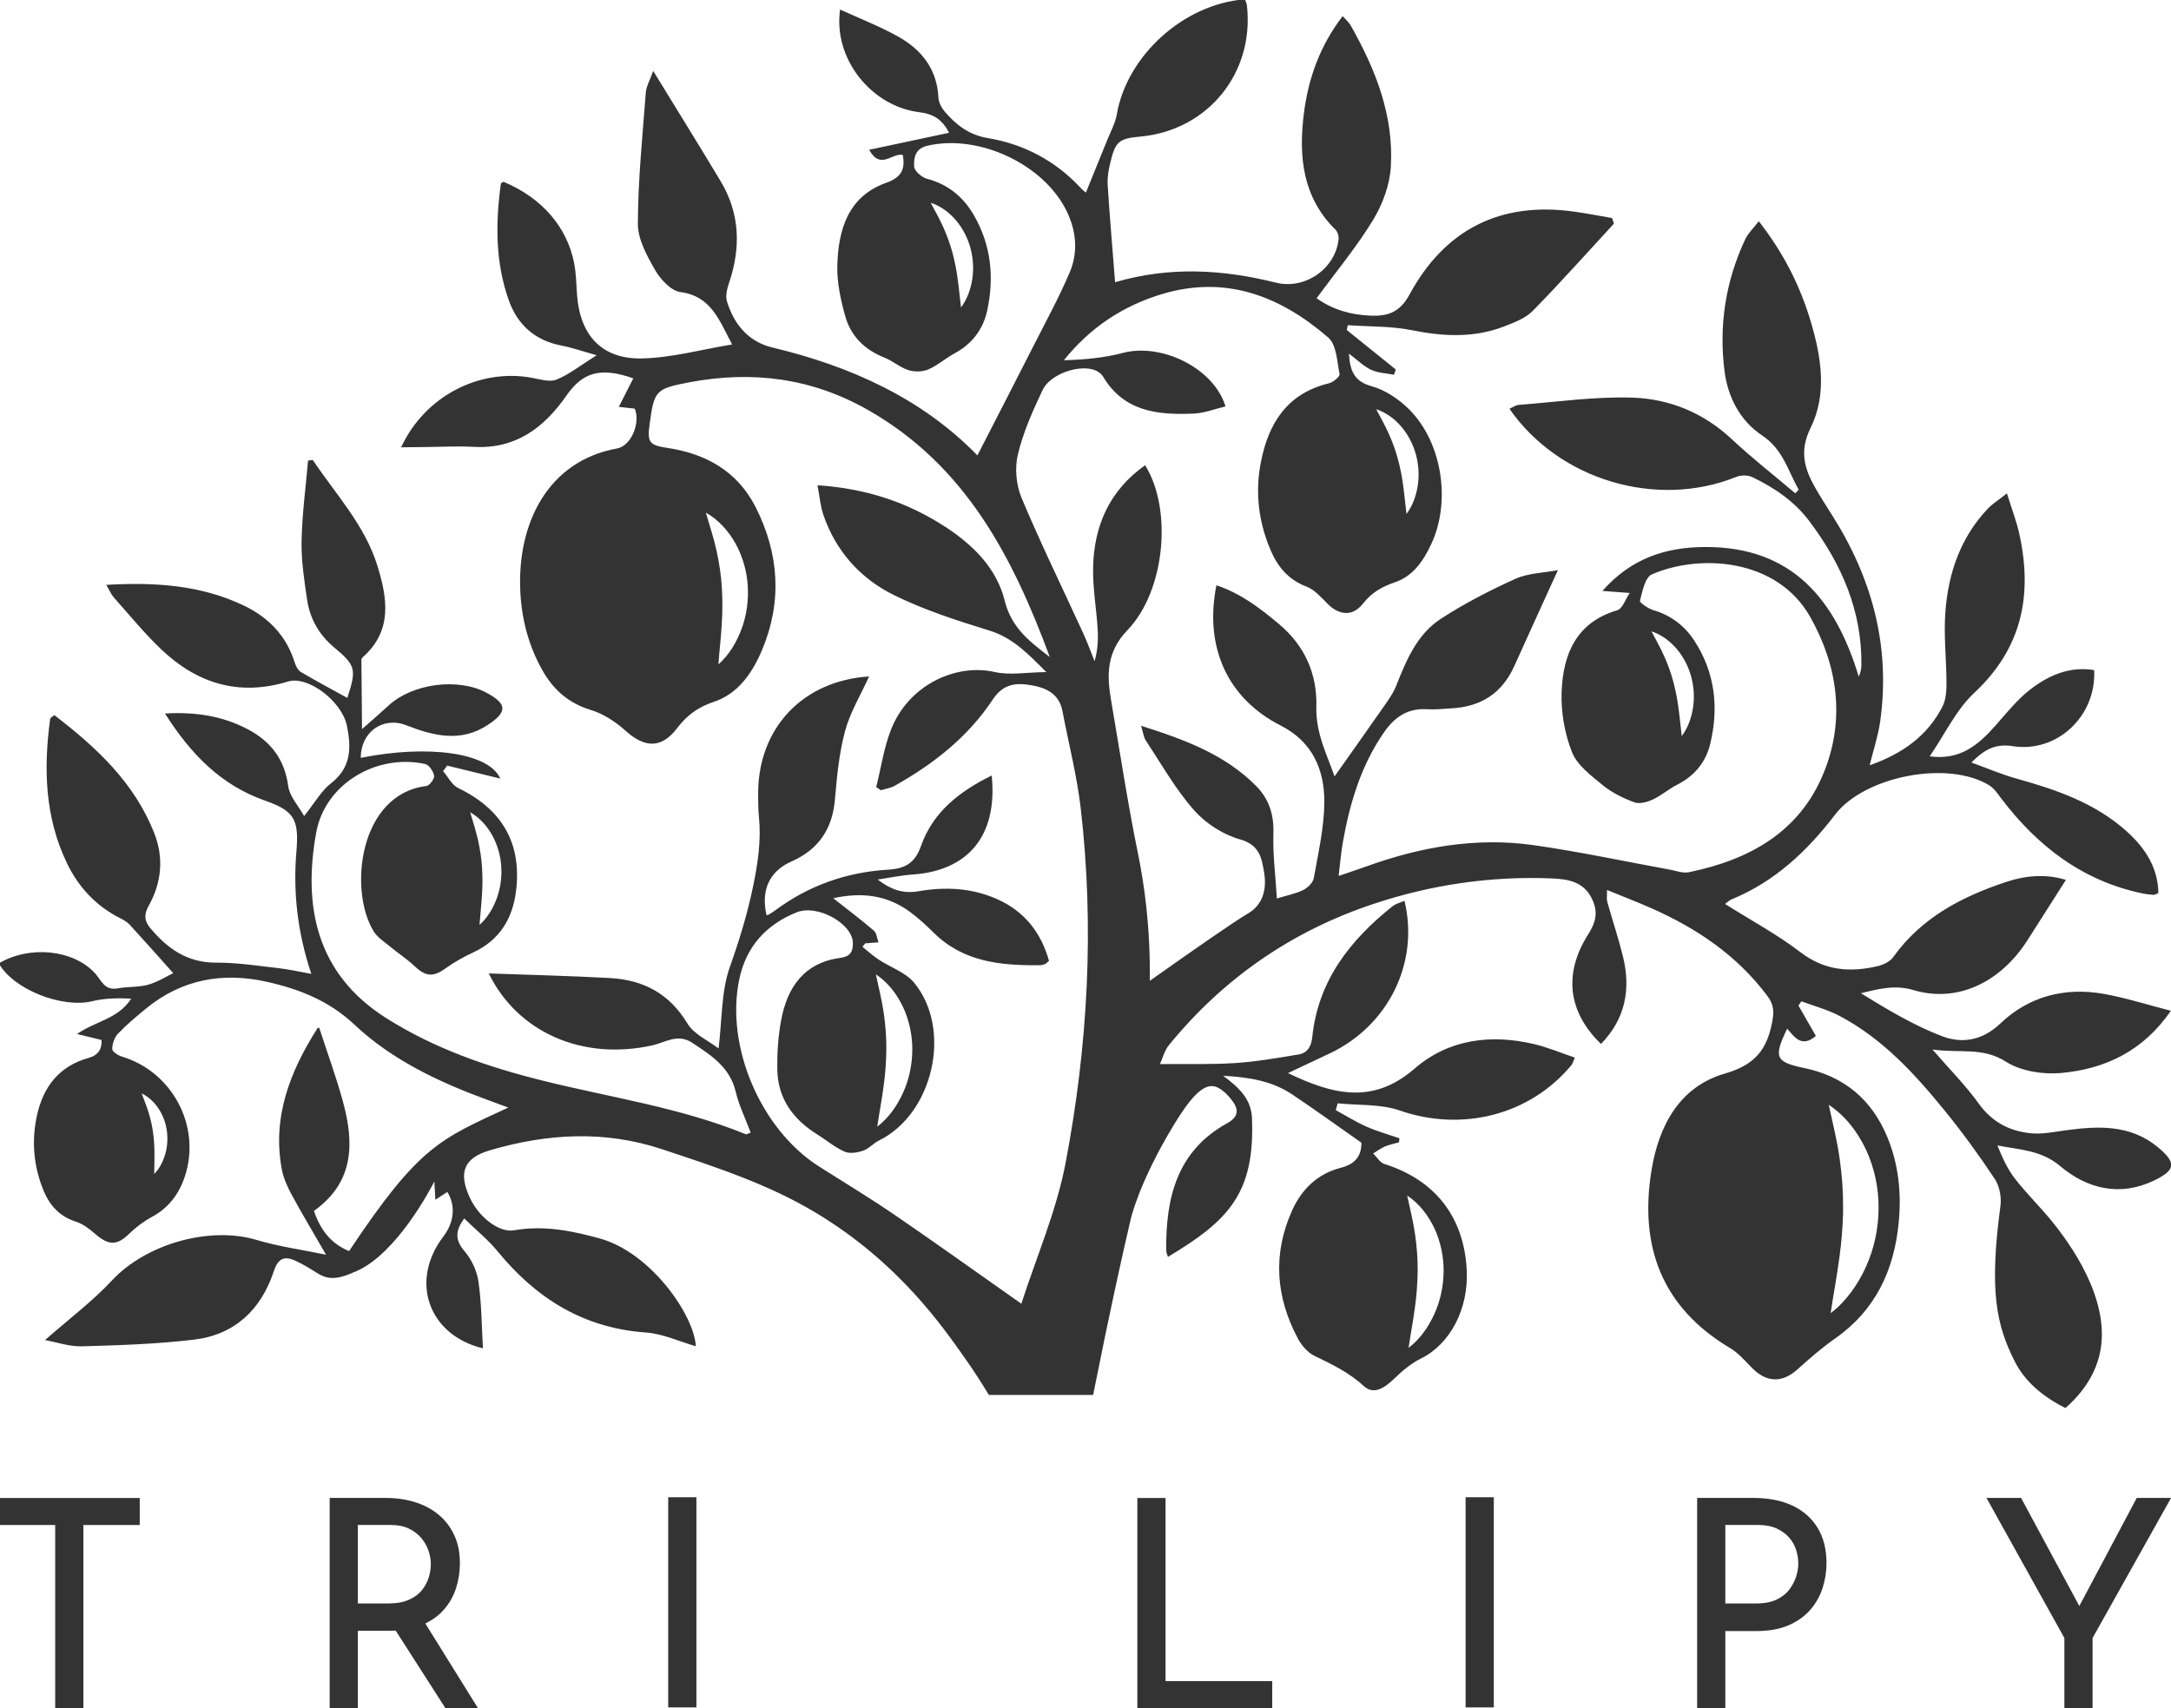 <?xml version="1.0" encoding="UTF-8" standalone="no"?>
<!-- Created with Inkscape (http://www.inkscape.org/) -->

<svg
   width="225.686mm"
   height="177.571mm"
   viewBox="0 0 225.686 177.571"
   version="1.1"
   id="svg1"
   xmlns="http://www.w3.org/2000/svg"
   xmlns:svg="http://www.w3.org/2000/svg">
  <defs
     id="defs1">
    <clipPath
       clipPathUnits="userSpaceOnUse"
       id="clipPath4">
      <path
         d="M 0,1080 H 1920 V 0 H 0 Z"
         transform="translate(-764.774,-314.349)"
         id="path4" />
    </clipPath>
    <clipPath
       clipPathUnits="userSpaceOnUse"
       id="clipPath6">
      <path
         d="M 0,1080 H 1920 V 0 H 0 Z"
         id="path6" />
    </clipPath>
    <clipPath
       clipPathUnits="userSpaceOnUse"
       id="clipPath8">
      <path
         d="M 0,1080 H 1920 V 0 H 0 Z"
         transform="translate(-975.281,-350.218)"
         id="path8" />
    </clipPath>
    <clipPath
       clipPathUnits="userSpaceOnUse"
       id="clipPath10">
      <path
         d="M 0,1080 H 1920 V 0 H 0 Z"
         id="path10" />
    </clipPath>
    <clipPath
       clipPathUnits="userSpaceOnUse"
       id="clipPath12">
      <path
         d="M 0,1080 H 1920 V 0 H 0 Z"
         transform="translate(-1157.623,-319.143)"
         id="path12" />
    </clipPath>
    <clipPath
       clipPathUnits="userSpaceOnUse"
       id="clipPath14">
      <path
         d="M 0,1080 H 1920 V 0 H 0 Z"
         transform="translate(-1248.452,-308.956)"
         id="path14" />
    </clipPath>
    <clipPath
       clipPathUnits="userSpaceOnUse"
       id="clipPath16">
      <path
         d="M 0,1080 H 1920 V 0 H 0 Z"
         transform="translate(-1190.045,-452.779)"
         id="path16" />
    </clipPath>
  </defs>
  <g
     id="layer1"
     transform="translate(7.843,-59.714)">
    <g
       id="g1"
       transform="translate(-453.667,-42)">
      <path
         id="path2"
         d="m 445.824,257.451 h 14.526 v 2.808 h -5.859 v 19.026 h -2.929 v -19.026 h -5.738 z"
         style="fill:#333333 icc-color(sRGB-IEC61966-2, 0.1, 0.2, 0.2, 0.2);fill-opacity:1;fill-rule:nonzero;stroke:none;stroke-width:0.353" />
      <path
         id="path3"
         d="M 0,0 16.18,-26.024 H 6.592 L -9.931,-0.257 Z m -10.187,4.794 c 2.453,0 4.494,0.371 6.121,1.113 1.626,0.741 2.896,1.698 3.809,2.868 0.912,1.169 1.569,2.41 1.969,3.724 0.399,1.312 0.599,2.596 0.599,3.852 0,1.255 -0.214,2.539 -0.642,3.853 -0.428,1.312 -1.113,2.553 -2.054,3.723 -0.942,1.17 -2.17,2.126 -3.681,2.868 -1.513,0.741 -3.354,1.113 -5.522,1.113 h -9.588 V 4.794 Z m -0.856,31.075 c 3.138,0 6.035,-0.414 8.689,-1.241 2.653,-0.828 4.965,-2.054 6.934,-3.681 1.969,-1.626 3.51,-3.638 4.623,-6.035 1.112,-2.397 1.669,-5.136 1.669,-8.219 0,-2.454 -0.357,-4.851 -1.07,-7.19 C 9.088,7.162 7.918,5.036 6.292,3.125 4.666,1.212 2.525,-0.329 -0.128,-1.498 c -2.654,-1.17 -5.95,-1.755 -9.888,-1.755 h -9.16 v -22.771 h -8.304 v 61.893 z"
         style="fill:#333333 icc-color(sRGB-IEC61966-2, 0.1, 0.2, 0.2, 0.2);fill-opacity:1;fill-rule:nonzero;stroke:none"
         transform="matrix(0.353,0,0,-0.353,489.795,270.105)"
         clip-path="url(#clipPath4)" />
      <path
         id="path5"
         d="m 836.512,350.218 h 8.304 v -61.894 h -8.304 z"
         style="fill:#333333 icc-color(sRGB-IEC61966-2, 0.1, 0.2, 0.2, 0.2);fill-opacity:1;fill-rule:nonzero;stroke:none"
         transform="matrix(0.353,0,0,-0.353,220,381)"
         clip-path="url(#clipPath6)" />
      <path
         id="path7"
         d="m 0,0 h 8.304 v -53.932 h 31.418 v -7.962 H 0 Z"
         style="fill:#333333 icc-color(sRGB-IEC61966-2, 0.1, 0.2, 0.2, 0.2);fill-opacity:1;fill-rule:nonzero;stroke:none"
         transform="matrix(0.353,0,0,-0.353,564.057,257.451)"
         clip-path="url(#clipPath8)" />
      <path
         id="path9"
         d="m 1071.332,350.218 h 8.304 v -61.894 h -8.304 z"
         style="fill:#333333 icc-color(sRGB-IEC61966-2, 0.1, 0.2, 0.2, 0.2);fill-opacity:1;fill-rule:nonzero;stroke:none"
         transform="matrix(0.353,0,0,-0.353,220,381)"
         clip-path="url(#clipPath10)" />
      <path
         id="path11"
         d="m 0,0 c 2.453,0 4.48,0.385 6.078,1.156 1.597,0.771 2.853,1.783 3.767,3.039 0.912,1.254 1.569,2.539 1.969,3.852 0.398,1.312 0.599,2.539 0.599,3.681 0,1.255 -0.201,2.554 -0.599,3.896 -0.4,1.34 -1.07,2.567 -2.012,3.68 -0.942,1.113 -2.17,2.026 -3.681,2.74 -1.513,0.713 -3.382,1.07 -5.608,1.07 H -9.074 V 0 Z m -0.856,31.075 c 4.507,0 8.36,-0.756 11.557,-2.268 3.195,-1.513 5.664,-3.696 7.405,-6.549 1.74,-2.855 2.611,-6.307 2.611,-10.359 0,-2.454 -0.372,-4.866 -1.113,-7.233 C 18.862,2.297 17.678,0.156 16.051,-1.755 14.425,-3.668 12.298,-5.208 9.674,-6.378 7.048,-7.548 3.852,-8.133 0.085,-8.133 h -9.159 v -22.685 h -8.304 v 61.893 z"
         style="fill:#333333 icc-color(sRGB-IEC61966-2, 0.1, 0.2, 0.2, 0.2);fill-opacity:1;fill-rule:nonzero;stroke:none"
         transform="matrix(0.353,0,0,-0.353,628.384,268.414)"
         clip-path="url(#clipPath12)" />
      <path
         id="path13"
         d="m 0,0 -22.943,41.262 h 10.188 L 5.65,7.105 3.082,6.934 21.316,41.262 H 31.418 L 8.304,0 V -20.631 H 0 Z"
         style="fill:#333333 icc-color(sRGB-IEC61966-2, 0.1, 0.2, 0.2, 0.2);fill-opacity:1;fill-rule:nonzero;stroke:none"
         transform="matrix(0.353,0,0,-0.353,660.426,272.007)"
         clip-path="url(#clipPath14)" />
      <path
         id="path15"
         d="m 0,0 c 2.447,-5.347 3.728,-11.319 3.659,-17.256 -0.05,-5.935 -1.305,-11.823 -3.711,-17.117 -1.168,-2.661 -2.658,-5.163 -4.363,-7.484 -1.731,-2.306 -3.685,-4.447 -6.043,-6.196 0.849,5.764 1.86,10.91 2.519,16.008 0.107,0.629 0.178,1.263 0.236,1.897 l 0.243,1.876 c 0.069,1.261 0.276,2.491 0.332,3.732 0.087,1.238 0.21,2.464 0.228,3.694 0.024,0.613 0.08,1.225 0.089,1.836 l 0.013,1.833 c 0.048,4.885 -0.308,9.735 -1.025,14.732 C -8.537,2.57 -9.758,7.617 -11.018,13.303 -6.138,10.081 -2.511,5.316 0,0 m -127.111,-23.148 c 1.788,-3.91 2.72,-8.276 2.675,-12.616 -0.039,-4.339 -0.956,-8.645 -2.713,-12.515 -1.757,-3.861 -4.206,-7.405 -7.608,-10.002 0.621,4.214 1.36,7.977 1.841,11.704 0.535,3.703 0.785,7.304 0.835,10.87 0.04,3.572 -0.225,7.118 -0.75,10.771 -0.522,3.667 -1.414,7.357 -2.336,11.514 3.568,-2.356 6.22,-5.839 8.056,-9.726 m -375.718,35.274 c 1.251,-1.932 2.084,-4.173 2.398,-6.475 0.317,-2.302 0.166,-4.654 -0.464,-6.841 -0.627,-2.183 -1.659,-4.247 -3.253,-5.889 0.008,2.278 0.097,4.332 0.066,6.343 -0.005,2.003 -0.152,3.93 -0.403,5.823 -0.257,1.895 -0.672,3.753 -1.235,5.647 -0.565,1.899 -1.315,3.792 -2.132,5.918 2.067,-0.976 3.752,-2.607 5.023,-4.526 m 98.208,80.579 c 1.537,-2.795 2.464,-5.974 2.668,-9.187 0.208,-3.212 -0.235,-6.447 -1.323,-9.406 -1.084,-2.954 -2.716,-5.704 -5.083,-7.815 0.238,3.148 0.565,5.978 0.723,8.759 0.194,2.768 0.183,5.446 0.025,8.087 -0.166,2.645 -0.555,5.253 -1.143,7.927 -0.592,2.68 -1.44,5.37 -2.357,8.39 2.76,-1.554 4.925,-3.977 6.49,-6.755 m 121.039,-50.702 c 1.788,-3.909 2.72,-8.276 2.675,-12.616 -0.039,-4.338 -0.955,-8.644 -2.712,-12.515 -1.758,-3.86 -4.206,-7.404 -7.609,-10.002 0.621,4.215 1.36,7.977 1.842,11.705 0.534,3.702 0.785,7.303 0.835,10.87 0.04,3.572 -0.225,7.118 -0.75,10.771 -0.523,3.666 -1.415,7.356 -2.336,11.513 3.568,-2.356 6.219,-5.839 8.055,-9.726 m -49.381,136.612 c 2.071,-3.768 3.322,-8.054 3.596,-12.386 0.28,-4.329 -0.317,-8.691 -1.784,-12.68 -1.468,-3.979 -3.65,-7.694 -6.852,-10.535 0.309,4.249 0.769,8.055 0.975,11.808 0.261,3.732 0.246,7.342 0.033,10.903 -0.223,3.565 -0.748,7.081 -1.54,10.686 -0.792,3.618 -1.953,7.232 -3.178,11.31 3.732,-2.087 6.633,-5.365 8.75,-9.106 m 64.907,95.205 c 1.986,-2.351 3.469,-5.182 4.274,-8.183 0.808,-2.998 1.006,-6.143 0.54,-9.15 -0.463,-3.001 -1.483,-5.913 -3.319,-8.361 -0.375,3.024 -0.604,5.762 -0.985,8.424 -0.344,2.655 -0.865,5.186 -1.518,7.655 -0.66,2.47 -1.525,4.863 -2.591,7.281 -1.07,2.423 -2.385,4.806 -3.828,7.488 2.907,-0.944 5.417,-2.824 7.427,-5.154 m 131.187,-60.813 c 1.986,-2.35 3.469,-5.182 4.274,-8.182 0.809,-2.999 1.006,-6.144 0.54,-9.151 -0.462,-3.001 -1.482,-5.912 -3.319,-8.36 -0.374,3.023 -0.604,5.762 -0.984,8.423 -0.345,2.656 -0.866,5.187 -1.518,7.655 -0.66,2.471 -1.526,4.864 -2.591,7.281 -1.071,2.423 -2.386,4.807 -3.829,7.488 2.907,-0.944 5.417,-2.823 7.427,-5.154 m 81.062,-65.418 c 1.986,-2.351 3.469,-5.182 4.274,-8.183 0.809,-2.998 1.006,-6.143 0.54,-9.15 -0.462,-3.001 -1.482,-5.913 -3.319,-8.361 -0.374,3.024 -0.604,5.762 -0.984,8.424 -0.345,2.655 -0.865,5.186 -1.518,7.655 -0.66,2.47 -1.526,4.863 -2.591,7.281 -1.071,2.423 -2.386,4.806 -3.828,7.488 2.907,-0.945 5.416,-2.824 7.426,-5.154 M 85.883,0.838 C 77.745,7.567 68.255,7.098 58.609,5.772 55.279,5.315 51.864,4.6 48.575,4.914 42.273,5.516 37.079,8.191 33.154,13.662 c -3.816,5.32 -8.506,10.013 -13.639,15.935 7.977,-1.161 14.783,0.785 21.602,-3.569 4.373,-2.792 10.814,-3.827 16.131,-3.369 13.141,1.133 24.431,6.559 32.483,18.34 -7.026,1.799 -13.358,3.846 -19.85,4.989 -11.409,2.008 -21.972,-0.738 -30.345,-8.719 -5.399,-5.147 -11.392,-5.998 -17.354,-3.7 -8.285,3.193 -16.016,7.827 -23.712,12.59 5.333,1.325 10.051,2.546 15.494,0.925 12.799,-3.809 25.537,2.167 33.535,14.688 3.726,5.834 7.439,11.678 11.32,17.773 C 53.29,81.277 47.31,80.942 41.491,79.028 28.329,74.697 16.347,68.518 7.982,56.817 7.029,55.484 5.043,54.529 3.364,54.137 c -8.1,-1.888 -15.576,-1.354 -22.695,4.095 -6.851,5.244 -14.552,9.38 -22.235,14.227 0.84,0.604 1.301,1.088 1.864,1.318 12.724,5.205 22.327,14.233 30.523,24.954 8.712,11.397 33.382,16.169 45.482,8.626 1.37,-0.854 2.374,-2.376 3.385,-3.711 10.745,-14.19 24.094,-24.48 41.905,-28.129 0.995,-0.204 2.016,-0.307 3.031,-0.381 0.302,-0.022 0.623,0.213 1.43,0.516 -0.114,7.554 -3.951,13.355 -9.351,18.209 -9.266,8.328 -20.696,12.25 -32.446,15.523 -4.318,1.202 -8.47,2.998 -13.26,4.726 3.997,4.058 7.282,5.589 12.188,4.82 13.066,-2.047 24.66,8.893 23.959,22.404 -7.224,1.187 -13.446,-1.539 -18.866,-5.749 -3.843,-2.984 -6.967,-6.936 -10.223,-10.623 -5.006,-5.669 -10.44,-10.268 -19.345,-9.033 4.436,6.473 7.765,13.696 13.145,18.721 14.069,13.139 17.185,28.787 13.275,46.674 -0.823,3.764 -2.238,7.398 -3.676,12.049 -2.364,-1.866 -4.189,-2.986 -5.615,-4.487 -8.004,-8.42 -11.596,-18.864 -12.493,-30.117 -0.566,-7.092 0.304,-14.29 0.308,-21.44 0.002,-2.267 -0.19,-4.804 -1.192,-6.756 -4.436,-8.633 -11.782,-13.882 -21.433,-17.268 1.137,4.647 2.523,8.759 3.112,12.982 3.081,22.102 -2.426,42.252 -14.302,60.878 -1.647,2.584 -3.301,5.17 -4.816,7.833 -3.203,5.63 -4.772,10.808 -1.403,17.635 4.882,9.894 3.212,20.645 0.167,31.008 -3.145,10.708 -8.061,20.484 -15.407,29.891 -1.643,-2.146 -3.166,-3.555 -3.983,-5.295 -5.796,-12.349 -7.826,-25.414 -6.104,-38.878 0.982,-7.679 4.601,-14.631 11.087,-18.931 6.121,-4.059 7.606,-10.402 10.756,-15.984 l -1.021,-1.031 c -6.255,5.297 -12.732,10.357 -18.711,15.95 -8.268,7.735 -18.266,11.838 -29.122,12.209 -11.146,0.382 -22.364,-1.276 -33.545,-2.121 -0.941,-0.071 -1.837,-0.744 -2.784,-1.15 14.555,-21.014 43.38,-29.548 66.857,-20.047 1.35,0.546 3.38,0.532 4.675,-0.092 6.497,-3.127 12.362,-7.076 16.813,-13.002 9.476,-12.618 15.523,-26.395 15.296,-42.467 -0.013,-0.981 -0.204,-1.96 -0.77,-3.312 -6.842,22.631 -19.534,38.234 -45.074,38.204 -11.417,-0.013 -21.74,-3.11 -30.427,-12.932 3.099,-0.234 5.135,-0.388 8.051,-0.609 -1.317,-1.918 -2.153,-4.65 -3.661,-5.092 -12.081,-3.548 -15.93,-12.905 -16.391,-23.873 -0.25,-5.959 0.86,-12.366 3.046,-17.904 1.531,-3.877 5.661,-6.942 9.116,-9.779 2.666,-2.189 5.965,-3.786 9.223,-4.997 1.515,-0.563 3.779,0.034 5.389,0.781 2.561,1.187 4.762,3.134 7.289,4.415 5.056,2.562 8.385,6.614 9.677,11.942 2.595,10.7 1.464,21.048 -4.648,30.44 -2.854,4.387 -6.861,7.463 -12.038,8.997 -1.548,0.458 -4.13,2.204 -3.982,2.796 0.693,2.769 1.503,6.873 3.481,7.738 14.061,6.157 36.922,4.769 46.656,-12.531 8.124,-14.438 10.337,-30.18 3.998,-45.829 -7.122,-17.58 -22.012,-25.716 -39.771,-29.354 -1.713,-0.351 -3.675,0.424 -5.507,0.757 -13.399,2.434 -26.733,5.321 -40.206,7.229 -16.883,2.391 -33.294,-0.515 -49.246,-6.273 -2.384,-0.86 -4.793,-1.65 -8.151,-2.802 0.463,3.775 0.701,6.897 1.247,9.963 2.047,11.498 5.327,22.519 12.091,32.299 3.172,4.589 7.036,7.205 12.774,6.837 2.369,-0.152 4.77,0.142 7.154,0.27 8.605,0.465 14.85,4.416 18.439,12.391 4.104,9.121 8.275,18.211 12.868,28.305 -4.289,-0.819 -8.767,-0.868 -12.504,-2.556 -7.571,-3.418 -15.038,-7.267 -21.993,-11.79 -6.987,-4.543 -10.131,-12.161 -13.119,-19.699 -0.973,-2.455 -2.65,-4.66 -4.177,-6.86 -4.613,-6.643 -9.31,-13.228 -13.983,-19.847 -2.219,6.409 -5.574,12.756 -5.354,20.512 0.272,9.594 -3.362,17.947 -10.963,24.328 -5.591,4.693 -11.301,9.081 -18.469,11.451 -3.648,-18.333 3.355,-33.386 18.939,-41.307 9.335,-4.745 12.912,-13.021 12.839,-22.632 -0.057,-7.433 -1.788,-14.875 -3.088,-22.257 -0.238,-1.345 -1.768,-2.871 -3.091,-3.526 -2.239,-1.108 -4.789,-1.588 -7.797,-2.513 -0.405,6.74 -1.227,13.01 -1.023,19.247 0.18,5.545 -1.348,10.126 -5.115,13.92 -9.176,9.242 -20.916,13.599 -33.856,17.7 0.63,-2.026 0.749,-3.378 1.408,-4.373 4.592,-6.928 8.722,-14.288 14.174,-20.476 3.435,-3.899 8.565,-7.205 13.545,-8.606 5.755,-1.619 6.365,-5.375 7.108,-9.716 0.597,-3.486 0.187,-6.798 -1.658,-9.351 -1.165,-1.612 -2.552,-2.435 -3.066,-2.742 -4.211,-2.512 -14.501,-9.642 -28.936,-19.854 0.193,15.978 -1.67,28.625 -3.456,37.348 -3.076,15.025 -5.359,30.201 -7.954,45.316 -1.284,7.475 -1.335,14.211 4.822,20.609 11.17,11.608 13.277,35.68 5.21,48.567 -10.479,-7.389 -15.073,-17.791 -15.319,-30.166 -0.118,-5.926 0.944,-11.869 1.327,-17.813 0.202,-3.152 0.093,-6.323 -0.893,-9.726 -1.099,2.721 -2.094,5.49 -3.315,8.156 -6.097,13.315 -12.543,26.482 -18.205,39.979 -1.59,3.793 -2.02,8.787 -1.065,12.772 1.564,6.531 4.379,12.838 7.272,18.953 2.166,4.578 10.308,7.485 15.053,5.993 1.037,-0.326 2.203,-1.108 2.743,-2.016 6.194,-10.42 16.276,-11.377 26.79,-10.908 3.107,0.139 6.165,1.369 9.281,2.107 -3.423,11.285 -18.805,18.778 -30.247,15.753 -5.572,-1.473 -11.398,-1.988 -17.348,-2.152 7.721,9.607 17.291,15.965 28.745,19.441 18.941,5.748 34.987,-0.556 49.106,-12.753 2.444,-2.111 2.6,-7.06 3.335,-10.792 0.137,-0.692 -1.88,-2.383 -3.127,-2.685 -12.3,-2.982 -17.82,-11.759 -20.056,-23.27 -1.737,-8.941 -0.676,-17.661 2.946,-26.032 2.105,-4.866 5.229,-8.561 10.465,-10.559 2.364,-0.902 4.322,-3.129 6.184,-5.029 3.433,-3.504 7.471,-3.849 10.495,0.01 2.564,3.274 5.602,4.995 9.48,6.304 5.274,1.782 8.315,6.32 10.615,11.221 5.841,12.454 3.253,29.867 -6.438,39.592 -3.014,3.024 -7.026,5.758 -11.066,6.879 -5.071,1.407 -6.404,4.287 -6.74,9.625 2.546,-1.913 4.352,-3.755 6.541,-4.772 2.029,-0.943 4.468,-1.005 6.727,-1.455 0.176,0.517 0.352,1.034 0.529,1.551 -4.813,3.875 -9.625,7.749 -14.437,11.624 0.101,0.474 0.202,0.947 0.303,1.421 6.287,-0.44 12.703,-0.241 18.832,-1.471 9.258,-1.857 18.275,-2.344 27.17,1.092 2.99,1.155 6.311,2.399 8.469,4.596 8.193,8.344 15.971,17.094 23.905,25.692 -0.181,0.551 -0.361,1.101 -0.542,1.651 -3.736,0.636 -7.46,1.37 -11.213,1.893 -21.791,3.036 -38.08,-5.313 -48.469,-24.465 -2.807,-5.175 -6.333,-6.394 -11.47,-6.177 -5.763,0.244 -11.037,1.684 -15.859,5.128 5.734,7.822 11.786,15.097 16.651,23.095 2.803,4.609 4.887,10.314 5.203,15.649 0.894,15.106 -4.528,28.76 -11.884,41.693 -0.482,0.849 -1.295,1.509 -2.3,2.649 -6.704,-8.709 -10.144,-18.368 -11.437,-28.775 -1.564,-12.591 -0.395,-24.576 9.355,-34.169 0.607,-0.598 0.965,-1.817 0.879,-2.692 -0.864,-8.774 -9.917,-14.995 -18.453,-12.863 -15.607,3.899 -31.26,4.85 -47.366,0.128 -0.768,9.824 -1.593,19.312 -2.192,28.814 -0.136,2.166 0.311,4.429 0.827,6.565 1.479,6.117 2.547,6.948 8.824,7.519 19.852,1.806 33.632,18.769 31.359,38.632 -0.072,0.63 -0.396,1.231 -0.586,1.797 -18.028,-1.386 -34.741,-16.583 -37.727,-33.898 -0.442,-2.563 -1.78,-4.979 -2.766,-7.438 -2.072,-5.163 -4.185,-10.309 -6.337,-15.599 -0.163,0.144 -0.892,0.68 -1.496,1.332 -7.459,8.05 -16.718,12.94 -27.423,14.736 -5.507,0.924 -9.336,3.89 -12.693,7.842 -0.929,1.093 -1.747,2.659 -1.814,4.047 -0.402,8.367 -4.926,14.105 -11.8,17.966 -5.392,3.028 -11.224,5.272 -17.154,7.999 -2.097,-14.423 9.139,-28.51 23.371,-30.244 4.186,-0.51 6.8,-2.253 8.706,-6.059 -7.893,-1.68 -15.439,-3.286 -23.522,-5.006 3.339,-6.071 6.698,-0.851 9.909,-1.507 0.721,-4.117 -0.252,-6.566 -4.884,-8.212 -11.196,-3.981 -14.094,-13.711 -14.401,-24.231 -0.147,-5.006 0.97,-10.189 2.334,-15.063 1.639,-5.856 5.707,-9.896 11.514,-12.179 2.472,-0.971 4.593,-2.9 7.095,-3.703 1.774,-0.569 4.145,-0.513 5.847,0.211 2.731,1.163 5.045,3.264 7.686,4.692 5.132,2.773 8.427,7.01 9.645,12.573 2.15,9.82 1.18,19.404 -3.929,28.198 -3.085,5.31 -7.563,9.071 -13.78,10.681 -1.558,0.403 -3.786,2.375 -3.808,3.66 -0.044,2.441 0.171,5.2 3.97,6.083 15.116,3.509 34.375,-5.464 41.064,-19.474 2.799,-5.863 3.275,-12.019 0.778,-17.875 -3.195,-7.495 -7.126,-14.681 -10.821,-21.959 -5.368,-10.573 -10.808,-21.109 -16.34,-31.898 -16.234,16.688 -37.198,26.247 -60.357,31.767 -7.083,1.689 -11.307,6.798 -13.386,13.551 -0.492,1.595 -0.004,3.695 0.569,5.381 3.536,10.404 3.289,20.487 -2.449,30.06 -6.298,10.505 -12.77,20.906 -19.854,32.475 -0.985,-2.801 -2.041,-4.565 -2.18,-6.398 -0.978,-12.862 -2.29,-25.737 -2.335,-38.612 -0.017,-4.584 2.684,-9.469 5.098,-13.669 1.584,-2.756 4.669,-6.09 7.443,-6.459 9.156,-1.221 11.443,-8.429 15.223,-15.419 -8.98,-1.478 -17.737,-3.925 -26.543,-4.122 -11.885,-0.265 -18.295,6.856 -19.141,18.816 -0.216,3.059 -0.257,6.163 -0.832,9.159 -2.073,10.806 -9.591,19.37 -20.812,24.045 -0.273,-0.177 -0.751,-0.33 -0.78,-0.544 -1.593,-11.595 -1.649,-23.142 2.315,-34.31 2.569,-7.238 7.709,-11.867 15.488,-13.368 3.119,-0.602 6.149,-1.668 10.401,-2.852 -4.64,-2.918 -7.982,-5.611 -11.788,-7.172 -2.038,-0.836 -4.91,0.093 -7.348,0.538 -15.397,2.811 -31.482,-5.429 -38.433,-20.482 2.3,0.023 4.222,0.046 6.144,0.061 5.118,0.04 10.249,0.338 15.35,0.061 12.323,-0.671 20.672,5.738 27.205,15.139 4.767,6.861 10.058,8.433 19.663,5.039 -1.315,-2.59 -2.642,-5.202 -4.264,-8.396 2.253,-0.249 3.502,-0.387 4.697,-0.519 1.729,-4.195 -1.013,-10.977 -5.247,-11.74 -20.297,-3.658 -29.564,-22.086 -28.44,-42.502 0.444,-8.081 2.502,-15.798 6.549,-22.919 3.256,-5.727 7.704,-9.612 14.225,-11.594 3.7,-1.125 7.293,-3.498 10.207,-6.119 5.655,-5.085 10.57,-5.288 15.141,0.724 2.89,3.802 6.13,6.232 10.807,7.782 7.21,2.39 11.405,8.548 14.238,15.281 5.982,14.219 5.04,28.365 -1.848,42.007 -5.348,10.592 -14.607,15.81 -26.082,17.522 -5.291,0.79 -5.9,1.629 -5.18,6.945 1.333,9.845 1.69,10.477 11.588,12.35 18.538,3.51 36.116,1.356 52.844,-8.196 28.709,-16.394 42.556,-43.385 53.421,-72.701 -5.76,4.443 -11.287,8.517 -13.266,16.552 -2.353,9.555 -9.32,16.49 -17.575,21.839 -11.074,7.175 -23.166,11.251 -37.573,12.198 0.638,-3.326 0.846,-6.124 1.724,-8.695 3.654,-10.695 10.899,-18.761 20.754,-23.631 8.92,-4.408 18.563,-7.498 28.11,-10.446 6.907,-2.132 11.363,-6.797 16.803,-12.247 -5.844,-0.059 -10.739,-0.992 -15.192,0.02 -11.469,2.606 -25.352,-3.812 -30.516,-16.892 -2.133,-5.405 -2.967,-11.323 -4.391,-17.008 0.461,-0.305 0.922,-0.61 1.384,-0.916 1.337,0.414 2.796,0.609 3.992,1.277 11.461,6.401 21.661,14.418 28.939,25.419 2.978,4.501 6.553,4.991 10.909,4.305 4.567,-0.719 8.614,-2.382 9.628,-7.706 1.816,-9.534 4.261,-18.995 5.377,-28.61 4.061,-35.001 2.105,-69.918 -4.442,-104.396 -2.697,-14.204 -8.627,-27.794 -13.041,-41.523 -12.99,9.134 -24.985,17.738 -37.166,26.069 -7.308,4.999 -14.896,9.587 -22.376,14.331 -17.192,10.904 -27.689,35.4 -23.519,55.204 2.022,9.6 7.91,16.075 16.916,19.679 6.082,2.433 16.329,-3.28 16.524,-8.914 0.094,-2.708 -0.791,-4.11 -3.584,-4.482 -10.811,-1.44 -15.766,-8.693 -17.568,-18.55 -0.851,-4.657 -1.166,-9.482 -1.102,-14.223 0.117,-8.571 4.564,-14.749 11.698,-19.193 2.722,-1.695 5.224,-3.838 8.117,-5.127 1.505,-0.671 3.764,-0.291 5.457,0.283 1.7,0.576 3.023,2.178 4.677,2.993 15.924,7.848 21.702,32.691 10.345,46.481 -2.519,3.06 -6.966,4.506 -10.448,6.812 -1.683,1.115 -3.187,2.499 -4.772,3.761 0.274,0.339 0.548,0.679 0.822,1.019 l 3.915,0.29 c -0.445,1.178 -0.553,2.747 -1.391,3.467 -3.701,3.18 -7.611,6.115 -11.941,9.53 8.454,1.863 15.909,0.905 22.615,-4.036 2.461,-1.814 4.743,-3.911 6.916,-6.071 8.762,-8.713 19.851,-9.731 31.299,-9.627 0.498,0.004 1.012,0.149 1.484,0.323 0.291,0.107 0.516,0.395 1.228,0.974 -2.343,8.301 -7.178,14.585 -15.35,18.206 -7.449,3.3 -15.315,3.639 -23.096,2.286 -4.657,-0.81 -8.241,0.564 -12.023,3.452 3.443,0.504 6.871,1.23 10.333,1.472 16.462,1.153 25.053,11.562 23.259,29.156 -9.489,-4.67 -17.27,-10.704 -20.807,-20.716 -1.767,-5.003 -4.555,-6.698 -9.696,-7.007 -12.149,-0.732 -23.348,-4.622 -33.213,-11.963 -0.678,-0.505 -1.412,-0.936 -2.136,-1.375 -0.116,-0.07 -0.318,0.001 -0.48,0.007 -1.681,7.41 0.937,12.909 7.409,15.764 7.909,3.488 12.003,9.532 12.753,18.211 0.585,6.773 1.215,13.657 2.983,20.179 1.519,5.606 4.676,10.768 7.087,16.08 -19.541,-1.244 -32.769,-15.23 -32.687,-34.701 0.01,-2.217 0.022,-4.445 0.239,-6.647 0.69,-7.001 -0.307,-13.678 -1.752,-20.623 -1.694,-8.143 -4.052,-15.818 -6.826,-23.629 -2.539,-7.151 -2.243,-15.308 -3.312,-23.965 -2.986,2.306 -7.242,4.144 -9.185,7.373 -5.309,8.822 -13.004,12.823 -22.763,13.364 -12.016,0.667 -24.054,0.937 -35.722,1.366 8.416,-17.257 27.492,-25.79 48.163,-21.189 3.797,0.846 7.481,3.582 11.714,0.783 5.586,-3.695 11.109,-7.164 12.838,-14.421 0.975,-4.092 2.882,-7.962 4.415,-12.055 -0.616,-0.202 -1.167,-0.598 -1.502,-0.462 -19.073,7.783 -39.403,10.735 -59.234,15.637 -16.39,4.052 -32.28,9.438 -46.783,18.671 -20.357,12.959 -24.383,32.776 -20.425,54.546 2.605,14.333 17.801,23.284 32.073,20.164 1.136,-0.249 2.425,-2.154 2.639,-3.454 0.148,-0.901 -1.329,-2.91 -2.252,-3.023 -19.949,-2.441 -22.949,-30.807 -15.544,-42.801 1.105,-1.79 3.099,-3.064 4.782,-4.457 2.447,-2.027 5.147,-3.773 7.444,-5.95 3.131,-2.967 5.402,-3.068 8.979,-0.477 2.535,1.835 5.336,3.37 8.178,4.698 7.716,3.606 11.533,9.926 12.539,18.029 1.753,14.112 -4.123,24.135 -17.041,30.364 -1.844,0.89 -2.969,3.272 -4.427,4.963 0.394,0.546 0.788,1.091 1.182,1.637 5.067,-1.238 10.134,-2.475 15.658,-3.824 -3.383,7.718 -21.409,10.06 -41.095,6.108 0.005,7.629 6.539,12.281 13.413,9.597 7.987,-3.118 15.962,-5.162 23.966,0.074 5.867,3.837 5.806,6.232 -0.399,9.534 -8.386,4.462 -21.794,2.678 -28.779,-3.791 -2.24,-2.075 -4.563,-4.06 -7.829,-6.955 -0.075,7.486 -0.146,13.944 -0.183,20.403 -0.002,0.284 0.243,0.639 0.475,0.846 8.809,7.819 7.15,17.474 4.21,26.944 -3.703,11.922 -12.256,20.981 -19.005,31.091 -0.463,-0.069 -0.927,-0.138 -1.39,-0.208 -0.679,-7.896 -1.754,-15.785 -1.905,-23.692 -0.109,-5.751 0.782,-11.559 1.63,-17.282 0.825,-5.559 3.481,-10.275 7.866,-13.947 6.487,-5.431 6.735,-6.465 3.978,-14.961 -4.555,2.512 -9.168,4.958 -13.655,7.614 -0.877,0.518 -1.526,1.773 -1.849,2.821 -2.424,7.853 -7.716,13.266 -14.876,16.713 -12.631,6.08 -26.131,6.982 -40.602,6.149 0.945,-1.606 1.421,-2.816 2.232,-3.729 4.53,-5.096 8.87,-10.403 13.779,-15.112 10.611,-10.181 23.008,-14.07 37.518,-9.626 5.828,1.785 15.803,-5.767 17.305,-12.954 1.343,-6.43 1.374,-12.335 -4.656,-17.021 -2.866,-2.228 -4.758,-5.708 -7.921,-9.656 -1.687,3.044 -4.286,5.798 -4.689,8.843 -1.048,7.912 -5.155,13.167 -11.912,16.73 -7.383,3.894 -15.267,5.155 -24.374,4.636 7.624,-12.001 16.501,-21.13 29.548,-25.689 8.601,-3.006 9.944,-5.635 9.159,-14.925 -1.018,-12.028 0.296,-23.825 4.389,-36.069 -3.584,0.638 -6.615,1.343 -9.687,1.688 -6.084,0.683 -12.194,1.657 -18.287,1.616 -8.56,-0.058 -14.456,4.168 -19.545,10.3 -1.727,2.081 -1.747,4.015 -0.358,6.491 3.785,6.751 4.467,14.044 1.663,21.235 -5.851,15.001 -17.151,25.418 -29.463,34.876 -0.752,-0.628 -1.195,-0.813 -1.227,-1.053 -1.983,-14.587 -1.598,-28.941 4.916,-42.51 3.408,-7.099 8.57,-12.667 15.716,-16.253 1.041,-0.522 2.104,-1.171 2.88,-2.016 4.295,-4.681 8.504,-9.442 12.73,-14.161 -1.94,-0.925 -4.543,-2.608 -7.394,-3.401 -2.89,-0.804 -6.061,-0.536 -9.044,-1.087 -3.836,-0.707 -4.75,2.435 -6.612,4.467 -6.391,6.976 -19.252,8.264 -28.321,2.906 4.288,-7.692 18.647,-13.317 27.555,-11.141 3.657,0.894 7.525,0.928 11.429,0.754 -3.812,-5.993 -10.47,-6.609 -15.952,-10.413 2.282,-0.561 4.563,-1.122 7.228,-1.777 0.15,-2.621 -0.924,-4.473 -3.832,-5.28 -8.654,-2.399 -13.334,-8.489 -15.189,-16.922 -1.653,-7.514 -1.007,-14.941 1.912,-22.078 1.815,-4.44 4.755,-7.699 9.6,-9.236 2.154,-0.683 4.12,-2.283 5.886,-3.799 3.778,-3.247 6.273,-3.149 9.695,0.197 1.993,1.948 4.309,3.698 6.759,5.02 4.977,2.686 8.019,6.801 9.724,12.002 4.812,14.677 -3.688,30.72 -18.481,35.185 -1.155,0.349 -2.921,1.465 -2.927,2.236 -0.013,1.527 0.629,3.424 1.677,4.522 2.557,2.682 5.426,5.087 8.301,7.443 10.523,8.626 22.605,10.769 35.6,7.844 9.508,-2.141 18.243,-5.547 25.742,-12.601 11.182,-10.518 25.032,-16.988 39.389,-22.241 1.9,-0.695 3.796,-1.4 5.928,-2.187 -20.134,-9.334 -26.222,-11.225 -46.893,-42.267 -5.395,2.199 -8.479,6.319 -10.348,11.836 11.936,8.494 11.865,20.058 8.524,32.248 -2.002,7.304 -4.619,14.439 -6.971,21.685 0.071,0.018 -0.405,0.042 -0.531,-0.156 -8.046,-12.685 -13.353,-26.108 -10.491,-41.507 0.487,-2.618 1.657,-5.198 2.939,-7.563 3.12,-5.749 6.491,-11.362 10.093,-17.607 -7.11,1.474 -13.873,2.378 -20.325,4.317 -14.002,4.209 -32.679,-1.157 -42.672,-11.858 -5.837,-6.25 -12.786,-11.461 -19.76,-17.603 3.506,-0.633 7.215,-1.948 10.883,-1.842 11.041,0.317 22.13,0.661 33.081,1.985 11.957,1.446 19.694,8.866 23.423,20.171 1.237,3.748 3.133,4.55 6.36,3.045 4.683,-2.183 6.097,-3.777 8.402,-4.625 3.243,-1.193 6.466,0.216 9.601,1.587 11.814,5.165 21.793,24.22 22.901,26.375 0.101,-1.787 0.202,-3.575 0.303,-5.363 1.447,0.939 2.482,1.61 3.52,2.283 2.491,-3.978 2.048,-8.89 -1.161,-13.101 -10.057,-13.198 -4.352,-29.078 11.646,-32.943 -0.379,6.498 -0.386,13.102 -1.304,19.577 -0.45,3.17 -2.016,6.601 -4.11,9.019 -3.001,3.467 -2.586,6.202 -0.102,9.654 3.461,-3.373 7.059,-6.285 9.935,-9.79 11.344,-13.823 25.248,-22.494 43.529,-23.796 5.083,-0.362 10.024,-2.702 14.754,-4.055 -0.525,9.258 -13.311,27.612 -28.294,31.748 -8.236,2.273 -16.573,3.94 -25.233,2.402 -4.379,-0.778 -10.368,3.814 -13.051,9.641 -3.4,7.383 -1.777,11.658 5.926,13.92 16.864,4.953 33.754,5.962 50.797,0.292 15.544,-5.172 31.089,-10.196 45.248,-18.719 24.404,-14.691 37.295,-33.531 43.918,-42.897 2.539,-3.592 4.84,-7.171 6.971,-10.72 h 30.712 c 4.712,23.67 8.646,41.514 11.063,51.713 0,10e-4 2.298,10.657 12.73,27.855 4.401,7.255 8.253,11.953 11.747,11.338 2.547,-0.448 5.031,-3.751 5.146,-3.891 2.051,-2.511 2.558,-4.927 -1.196,-6.994 -14.841,-8.169 -18.124,-22.039 -17.968,-37.476 0.006,-0.608 0.316,-1.213 0.506,-1.894 17.748,10.629 25.643,18.641 24.753,40.848 -0.221,5.502 -3.599,8.893 -8.495,12.493 7.997,-0.426 14.602,-1.636 20.386,-5.519 6.772,-4.547 13.389,-9.324 20.341,-14.189 -0.007,-3.812 -1.65,-6.269 -6.172,-7.419 -6.61,-1.68 -11.377,-6.221 -14.18,-12.398 -5.82,-12.824 -4.935,-25.53 1.625,-37.833 1.074,-2.015 2.846,-4.131 4.832,-5.093 5.198,-2.52 10.251,-4.912 14.642,-8.965 2.918,-2.695 6.212,-0.395 8.907,2.215 2.352,2.278 4.978,4.502 7.884,5.935 8.58,4.228 14.101,14.605 13.464,26.228 -0.853,15.566 -9.376,26.375 -24.245,31.067 -1.296,0.408 -2.208,2.032 -3.298,3.092 1.127,0.689 2.194,1.519 3.398,2.03 1.337,0.569 2.799,0.846 4.206,1.25 0.043,0.398 0.086,0.795 0.128,1.193 -3.24,1.123 -6.57,2.043 -9.696,3.425 -3.126,1.382 -6.048,3.226 -9.059,4.867 0.194,0.668 0.388,1.335 0.583,2.003 6.1,-0.632 12.59,-0.144 18.229,-2.103 18.296,-6.356 38.264,-1.477 50.606,13.367 0.301,0.362 0.412,0.882 0.998,2.195 -4.108,1.387 -7.969,3.035 -11.995,3.985 -12.825,3.028 -25.234,1.424 -35.253,-7.255 -12.273,-10.632 -24.123,-7.605 -37.231,-1.281 4.526,2.132 8.47,3.976 12.401,5.846 17.145,8.153 26.309,26.634 21.906,44.902 -1.235,-0.552 -2.558,-0.855 -3.516,-1.617 -12.529,-9.978 -21.935,-21.939 -23.639,-38.526 -0.288,-2.805 -1.429,-4.681 -4.04,-5.12 -6.157,-1.034 -12.342,-2.112 -18.559,-2.525 -7.067,-0.469 -14.181,-0.234 -22.259,-0.315 0.737,1.607 1.286,3.933 2.646,5.598 16.044,19.65 36.128,33.543 60.202,41.565 16.989,5.661 34.453,8.231 52.369,7.529 5.1,-0.2 9.821,-0.957 12.237,-6.505 1.636,-3.756 0.754,-6.68 -1.343,-9.982 -7.322,-11.525 -5.987,-22.846 3.77,-32.268 7.221,7.419 8.837,16.152 6.451,25.83 -1.331,5.397 -3.106,10.683 -4.612,16.039 -0.218,0.775 -0.046,1.66 -0.064,3.467 4.706,-1.924 8.889,-3.52 12.978,-5.327 13.458,-5.946 25.351,-13.949 34.287,-25.935 1.803,-2.419 1.965,-4.438 1.407,-7.44 -1.525,-8.22 -5.02,-12.783 -13.925,-15.347 -13.372,-3.85 -19.507,-15.323 -21.657,-28.568 -3.634,-22.388 3.064,-40.336 23.212,-52.328 2.427,-1.444 4.368,-3.76 6.396,-5.809 4.35,-4.395 8.949,-4.451 13.47,-0.362 3.512,3.175 7.114,6.308 10.987,9.017 11.949,8.358 17.426,20.211 18.755,34.255 0.812,8.58 -0.039,17.067 -3.381,25.121 -4.584,11.049 -12.735,17.861 -24.508,20.306 -8.436,1.752 -9.042,3.148 -4.965,11.581 2.179,-2.531 4.273,-5.705 8.453,-2.14 -1.706,2.969 -3.417,5.948 -5.129,8.927 0.284,0.423 0.567,0.845 0.851,1.267 3.725,-1.394 7.647,-2.416 11.141,-4.251 C 4.71,32.898 14.187,22.562 23.049,11.69 c 5.272,-6.468 10.2,-13.25 14.813,-20.202 1.406,-2.12 2.028,-5.38 1.684,-7.941 -3.36,-25.009 -1.213,-35.102 4.198,-45.805 1.997,-3.95 5.99,-9.272 14.942,-13.745 6.719,5.89 8.953,11.655 9.827,14.86 3.942,14.449 -5.913,30.391 -13.678,39.984 -3.535,4.368 -7.607,8.31 -11.048,12.745 -2.209,2.848 -3.714,6.243 -5.139,9.744 6.615,-1.285 12.873,-1.338 18.529,-6.105 7.888,-6.649 17.565,-9.095 27.695,-4.177 6.314,3.065 6.524,5.23 1.011,9.79"
         style="fill:#333333 icc-color(sRGB-IEC61966-2, 0.1, 0.2, 0.2, 0.2);fill-opacity:1;fill-rule:nonzero;stroke:none"
         transform="matrix(0.353,0,0,-0.353,639.821,221.27)"
         clip-path="url(#clipPath16)" />
    </g>
  </g>
</svg>
